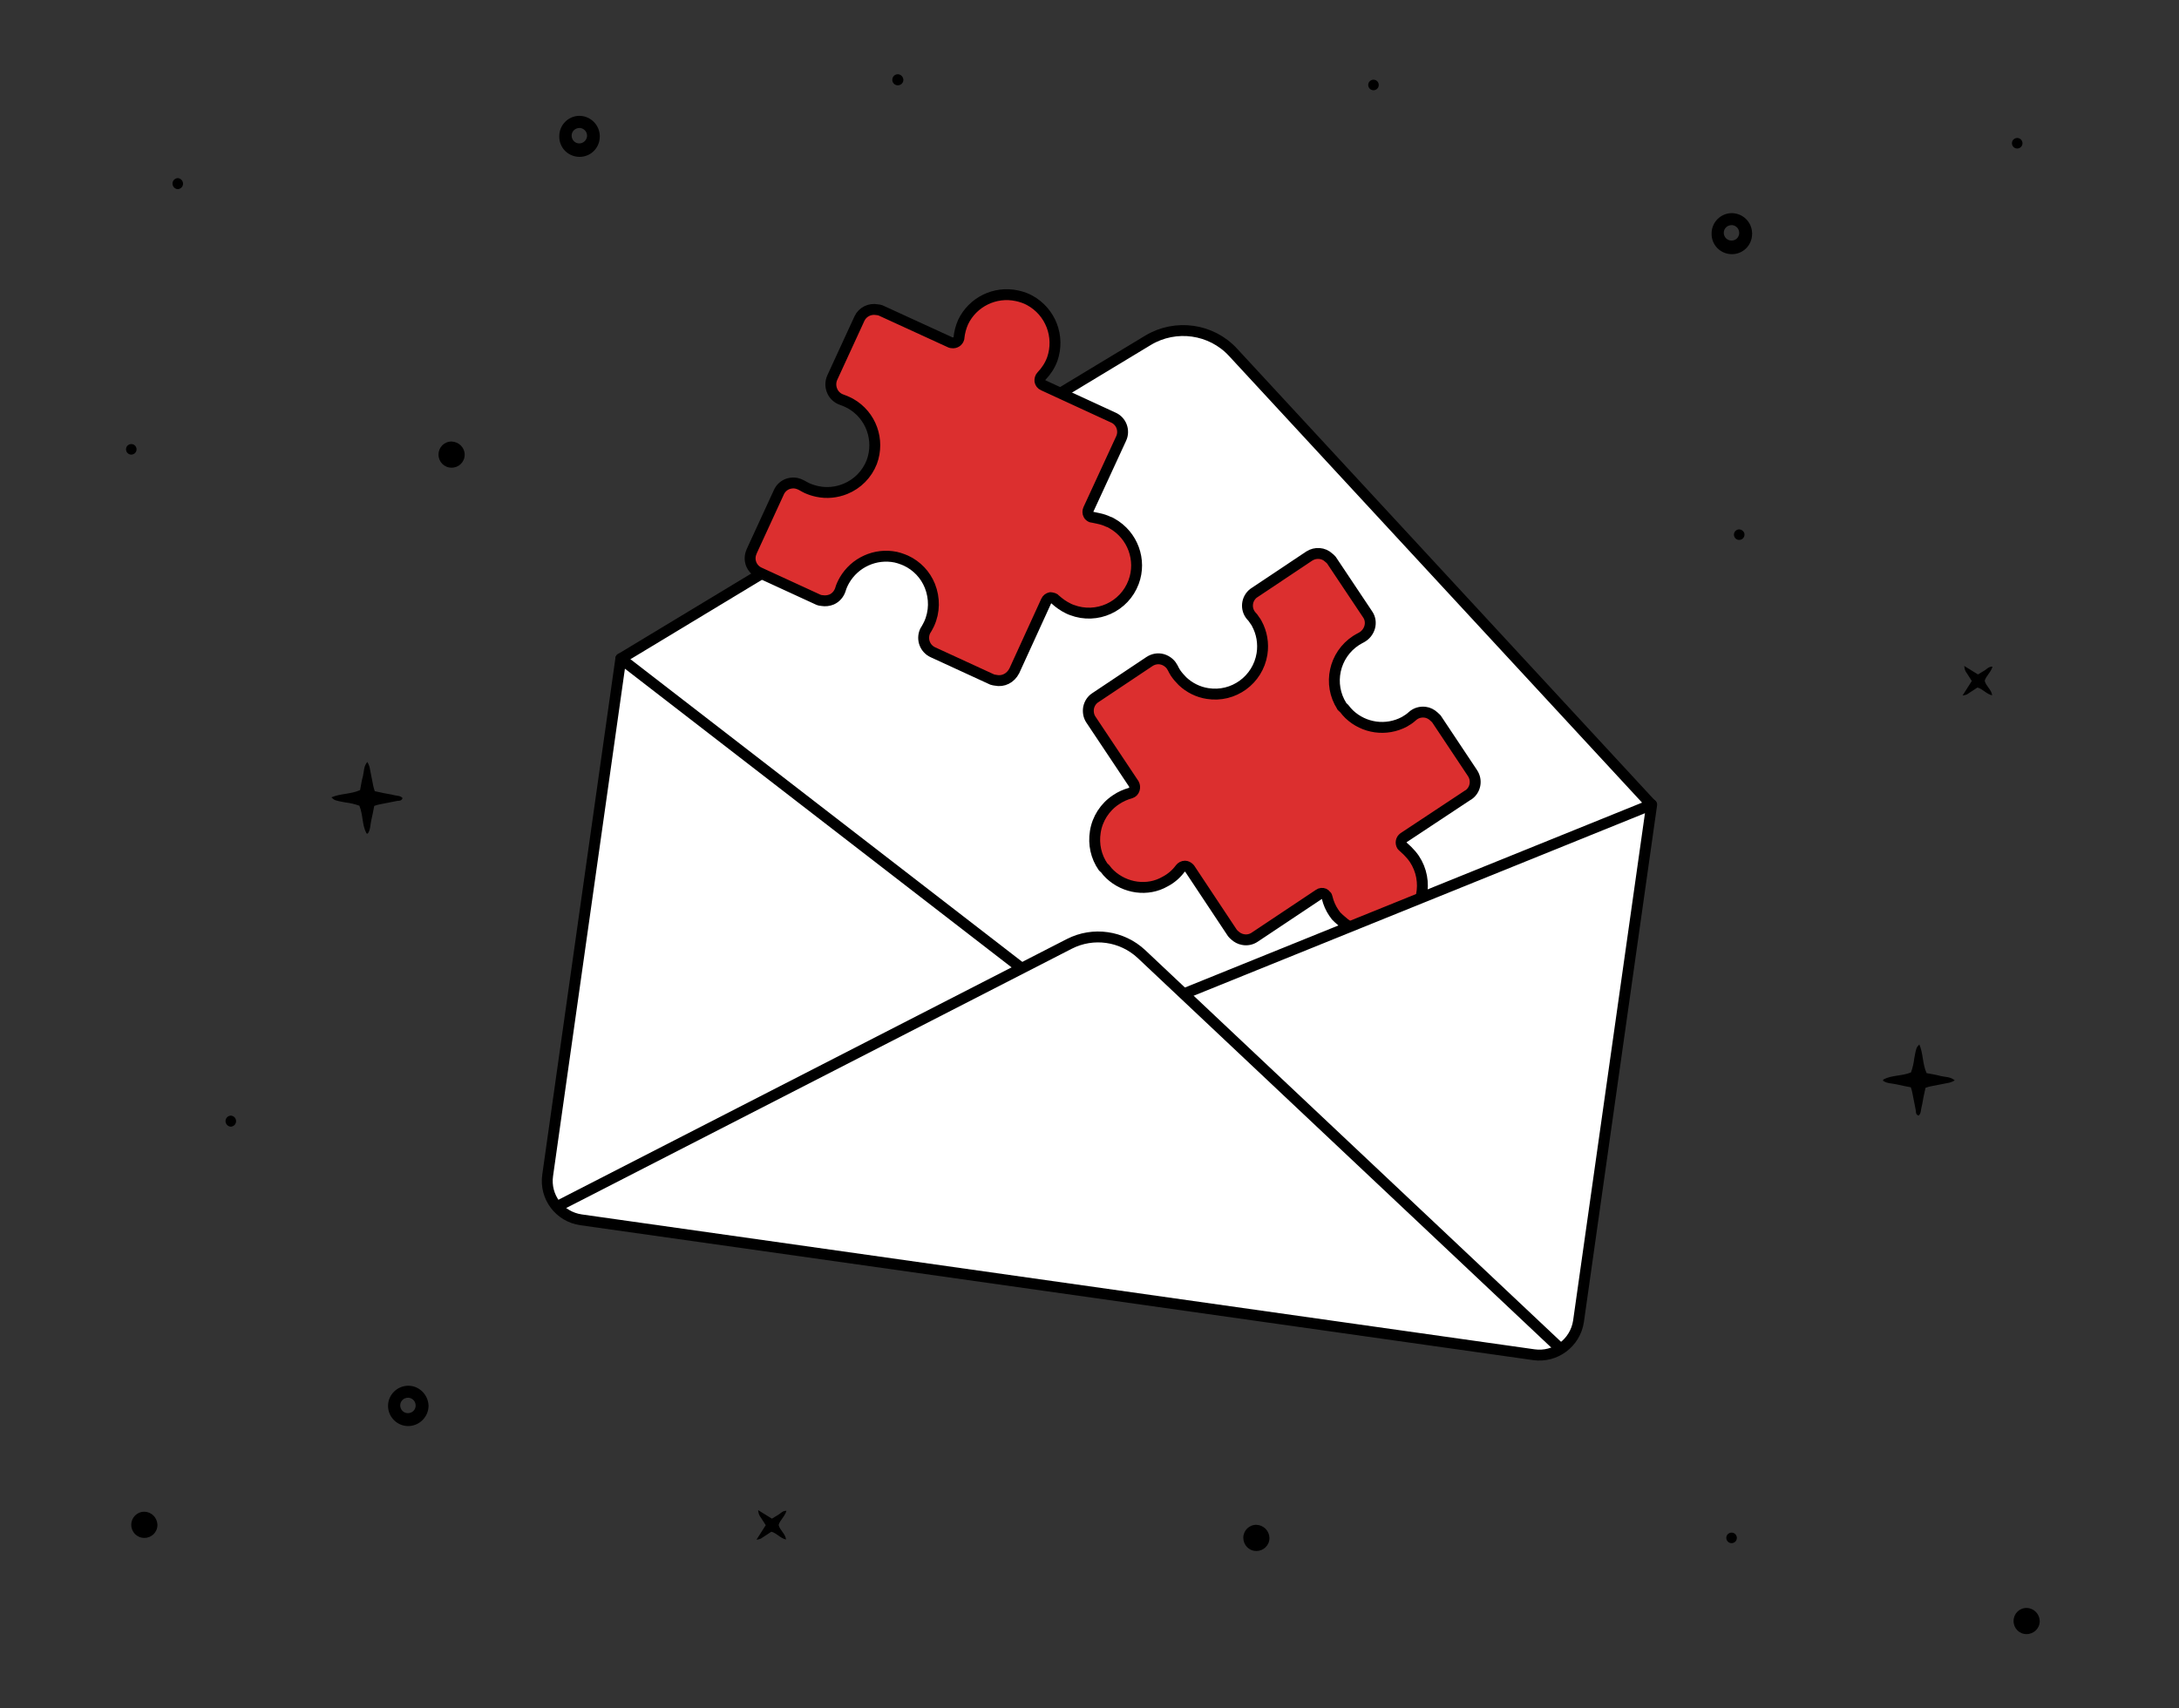<?xml version="1.0" encoding="utf-8"?>
<!-- Generator: Adobe Illustrator 28.0.0, SVG Export Plug-In . SVG Version: 6.00 Build 0)  -->
<svg version="1.1" id="Capa_1" xmlns="http://www.w3.org/2000/svg" xmlns:xlink="http://www.w3.org/1999/xlink" x="0px" y="0px"
	 viewBox="0 0 1200 941" style="enable-background:new 0 0 1200 941;" xml:space="preserve">
<rect x="0" y="0" width="1200" height="941" fill="#333333" stroke="none"/>
<style type="text/css">
	.st0{fill:#FFFFFF;stroke:#000000;stroke-width:6;stroke-linecap:round;stroke-linejoin:round;stroke-miterlimit:10;}
	.st1{fill:#DC2F2F;stroke:#000000;stroke-width:6;stroke-linecap:round;stroke-linejoin:round;stroke-miterlimit:10;}
</style>
<g id="fondo">
</g>
<g id="Capa_1_00000067209549665186180240000009428452014041900950_">
	<path d="M221.7,439.6c-1.2-1.4-3-1.2-4.6-1.6c-1.8-0.5-3.8-0.7-5.6-1.1l-5.1-1.1c-0.4-1.1-0.7-2.1-0.9-3.2l-2-10.2
		c-0.3-1-0.7-1.9-1.2-2.7c-2.1,2.4-1.8,5.3-2.4,7.7c-0.7,2.4-1.1,5.2-1.6,7.8c-5,2.3-10.7,1.8-15.8,4c1.8,1.7,1.8,1.7,7.7,2.8
		c2.6,0.3,5.2,0.9,7.7,1.8c2.1,5,1.4,10.5,3.9,15.2c0,0.1,0.3,0.1,0.7,0.2c1.6-2.2,1.4-5,2-7.5s1.1-5.2,1.6-7.8
		c1.1-0.4,2.2-0.7,3.3-0.9l9.7-1.9C220,441.1,221.2,441.1,221.7,439.6z"/>
	<path d="M953.4,117.4L953.4,117.4c-5.9,0.2-10.7,5-10.8,11c0,0.1,0,0.2,0,0.3c-0.1,6.2,4.8,11.2,11,11.3s11.2-4.8,11.3-11v-0.7
		C964.7,122.1,959.6,117.3,953.4,117.4z M953.5,132.5c-2.3,0-4.2-1.9-4.2-4.3c0-2.3,1.9-4.2,4.3-4.2h0.4c2.3,0.3,3.9,2.2,3.8,4.5
		C957.7,130.8,955.8,132.6,953.5,132.5z"/>
	<path d="M318.8,63.8L318.8,63.8c-5.9,0.2-10.7,5-10.8,11c0,0.1,0,0.2,0,0.3c-0.1,6.2,4.8,11.2,11,11.3c6.2,0.1,11.2-4.8,11.3-11
		v-0.7C330.1,68.6,325,63.7,318.8,63.8z M319,79c-2.3,0-4.2-1.9-4.2-4.3c0-2.3,1.9-4.2,4.3-4.2h0.4c2.3,0.3,3.9,2.2,3.8,4.5
		C323.1,77.3,321.2,79,319,79z"/>
	<path d="M852.5,633.2L852.5,633.2c-5.9,0.2-10.7,5-10.8,11c0,0.1,0,0.2,0,0.3c-0.1,6.2,4.8,11.2,11,11.3s11.2-4.8,11.3-11v-0.7
		C863.8,637.9,858.7,633.1,852.5,633.2z M852.6,648.3c-2.3,0-4.2-1.9-4.2-4.3c0-2.3,1.9-4.2,4.3-4.2h0.4c2.3,0.3,3.9,2.2,3.8,4.5
		C856.8,646.6,854.9,648.4,852.6,648.3z"/>
	<path d="M224.5,763.3c-5.9,0.2-10.7,5-10.8,10.9c-0.1,6,4.7,11.1,10.7,11.3c6.1,0.2,11.3-4.6,11.6-10.7v-0.7
		C235.7,768,230.6,763.1,224.5,763.3z M224.6,778.4c-2.3,0-4.2-1.9-4.2-4.3c0-2.3,1.9-4.2,4.3-4.2h0.4c2.3,0.3,3.9,2.2,3.8,4.5
		C228.8,776.7,226.9,778.4,224.6,778.4z"/>
	<path d="M421.7,840.1l-5.1,8c0.8-0.1,1.7-0.3,2.4-0.6l5.8-3.8c3,0.8,4.9,3.6,8.1,4.3c-0.4-3.3-3.4-5-4.1-8c0.7-2.7,3.4-4.6,4.3-7.8
		c-2-0.1-3,1.2-4.2,2l-3.8,2.3l-7.6-4.7c0.4,2.5,0.4,2.5,1.7,4.4L421.7,840.1L421.7,840.1z"/>
	<path d="M1085.9,375.1l-5.1,8c0.8-0.1,1.7-0.3,2.4-0.6l5.8-3.8c3,0.8,4.9,3.6,8.1,4.3c-0.4-3.3-3.4-5-4.1-8
		c0.7-2.7,3.4-4.6,4.3-7.8c-2-0.1-3,1.2-4.2,2l-3.8,2.3l-7.6-4.7c0.4,2.5,0.4,2.5,1.7,4.4L1085.9,375.1L1085.9,375.1z"/>
	<path d="M1056.6,614.5c1.4-1.2,1.2-3,1.6-4.6c0.5-1.8,0.7-3.8,1.1-5.6l1.1-5.1c1-0.4,2.1-0.7,3.2-0.9l10.2-2c1-0.3,1.9-0.7,2.7-1.2
		c-2.4-2.1-5.3-1.8-7.7-2.4c-2.4-0.7-5.2-1.1-7.8-1.6c-2.3-5-1.8-10.7-4-15.8c-1.7,1.8-1.7,1.8-2.8,7.7c-0.3,2.6-0.9,5.2-1.8,7.7
		c-5,2.1-10.5,1.4-15.2,3.9c-0.1,0-0.1,0.3-0.2,0.7c2.3,1.6,5,1.4,7.5,2s5.2,1.1,7.8,1.6c0.4,1.1,0.7,2.2,0.9,3.3
		c0.7,3.2,1.2,6.4,1.9,9.7C1055.1,612.9,1055.1,614,1056.6,614.5L1056.6,614.5z"/>
	<path d="M494.6,40.9c-1.7-0.1-3.1,1.2-3.2,2.9s1.2,3.1,2.9,3.2c0.1,0,0.2,0,0.3,0c1.7-0.1,3-1.5,2.9-3.2
		C497.3,42.2,496.1,41,494.6,40.9z"/>
	<path d="M360.5,632.2c-1.7,0.1-3,1.5-2.9,3.2c0.1,1.5,1.3,2.8,2.9,2.9c1.7-0.1,3-1.5,2.9-3.2C363.3,633.5,362,632.3,360.5,632.2z"
		/>
	<path d="M127.1,614.5c-1.7,0.1-3,1.5-2.9,3.2c0.1,1.5,1.3,2.8,2.9,2.9c1.7-0.1,3-1.5,2.9-3.2C129.9,615.8,128.7,614.6,127.1,614.5z
		"/>
	<path d="M97.9,98.1c-1.7,0.1-3,1.5-2.9,3.2c0.1,1.5,1.3,2.8,2.9,2.9c1.7-0.1,3-1.5,2.9-3.2C100.7,99.4,99.4,98.2,97.9,98.1z"/>
	<path d="M1116.2,885.7c-4-0.1-7.3,3.1-7.3,7.1c-0.1,4,3.1,7.3,7.1,7.3s7.3-3.1,7.3-7.1l0,0v-0.1
		C1123.2,889,1120.1,885.8,1116.2,885.7z"/>
	<path d="M692,839.9c-4-0.1-7.3,3.1-7.3,7.1s3.1,7.3,7.1,7.3c4,0.1,7.3-3.1,7.3-7.1l0,0v-0.1C699,843.2,695.9,840.1,692,839.9z"/>
	<path d="M79.6,832.7c-4-0.1-7.3,3.1-7.3,7.1c-0.1,4,3.1,7.3,7.1,7.3c4,0.1,7.3-3.1,7.3-7.1l0,0v-0.1
		C86.6,836,83.5,832.8,79.6,832.7L79.6,832.7z"/>
	<path d="M248.8,243.2c-4-0.1-7.3,3.1-7.3,7.1c-0.1,4,3.1,7.3,7.1,7.3c4,0.1,7.3-3.1,7.3-7.1l0,0v-0.1
		C255.9,246.5,252.7,243.4,248.8,243.2L248.8,243.2z"/>
	<path d="M958,291.6c-1.6-0.1-3,1.1-3.1,2.7s1.1,3,2.7,3.1c1.6,0.1,3-1.1,3.1-2.7l0,0C960.9,293.2,959.6,291.8,958,291.6z"/>
	<path d="M756.6,43.9c-1.6-0.1-3,1.1-3.1,2.7c-0.1,1.6,1.1,3,2.7,3.1c1.6,0.1,3-1.1,3.1-2.7l0,0C759.4,45.4,758.2,44,756.6,43.9z"/>
	<path d="M953.8,844.2c-1.6-0.1-3,1.1-3.1,2.7c-0.1,1.6,1.1,3,2.7,3.1c1.6,0.1,3-1.1,3.1-2.7l0,0
		C956.6,845.7,955.4,844.3,953.8,844.2z"/>
	<path d="M1111.1,76c-1.6-0.1-3,1.1-3.1,2.7s1.1,3,2.7,3.1s3-1.1,3.1-2.7l0,0C1113.9,77.5,1112.7,76.1,1111.1,76z"/>
	<path d="M72.5,244.6c-1.6-0.1-3,1.1-3.1,2.7s1.1,3,2.7,3.1s3-1.1,3.1-2.7l0,0C75.3,246.1,74.1,244.7,72.5,244.6z"/>
</g>
<g id="Isolation_Mode">
</g>
<g id="Modo_de_aislamiento">
</g>
<g id="OBJECTS">
</g>
<g id="icons">
	<g>
		<g>
			<path class="st0" d="M632.3,187.4L341.9,362.8L362.2,560l460.6,91.1l86.6-207.9L679,194C667.1,181.1,647.5,178.3,632.3,187.4z"/>
			<path class="st1" d="M611.3,481.6c-1-0.9-1.9-2-2.7-3.1l-1.1-1c-3.9-5.6-5.4-12.5-4.3-19.3c1.1-7.2,5.3-13.7,11.4-17.7
				c2.5-1.7,5.2-2.9,8.1-3.7c1-0.3,1.7-1.1,2-2.1s0.2-2-0.3-2.9l-23.6-35.4c-1.3-1.9-1.7-4.3-1.3-6.6c0.5-2.3,1.8-4.3,3.7-5.5
				l29.8-19.9c2.1-1.4,4.7-1.9,7.2-1.2c1.4,0.4,2.6,1.1,3.7,2.1c0.8,0.7,1.4,1.6,1.9,2.5c0.5,1,1,2,1.6,2.9c1.1,1.6,2.4,3.1,3.8,4.5
				c3.8,3.6,8.6,6,13.8,6.8c14.3,2.3,27.7-7.5,30-21.8c0.9-5.8-0.1-11.7-2.9-16.8c-0.3-0.6-0.7-1.2-1.1-1.7c-0.6-1-1.3-1.9-2.1-2.7
				c-3-3.7-2.4-9.2,1.4-12.2c0.3-0.2,0.6-0.4,0.9-0.6l29.8-19.9c3.4-2.2,7.9-1.9,10.8,0.9c0.5,0.4,1,0.8,1.4,1.3l19.9,29.8
				c1.5,2.1,1.9,4.7,1.2,7.2c-0.7,2.4-2.3,4.4-4.5,5.6c-1,0.5-2,1.1-3,1.7c-12.1,7.9-15.6,24.1-7.8,36.2c0,0,0,0,0,0.1l1.3,1.2
				c0.8,1.1,1.7,2.1,2.7,3.1c8.2,7.8,20.4,9.5,30.4,4.2c1.6-0.9,3.1-1.9,4.5-3.2c1.9-1.7,4.4-2.4,6.9-2.1c1.8,0.2,3.5,1.1,4.8,2.3
				l1.4,1.3l19.9,29.9c2.7,4,1.7,9.4-2.3,12.1c0,0,0,0-0.1,0L773,461.4c-1.4,1-1.8,2.9-0.9,4.4l0,0l0.5,0.5l2.5,2.3
				c1.4,1.4,2.7,2.9,3.8,4.5c8.1,12.2,4.8,28.7-7.4,36.8c-0.5,0.3-1,0.6-1.5,0.9c-10.1,5.8-22.8,4.2-31.4-3.7
				c-1-0.8-1.9-1.7-2.8-2.6l-1.3-1.8c-1.7-2.5-2.9-5.3-3.6-8.2c-0.1-0.3-0.2-0.6-0.3-0.9l-0.5-0.5c-0.2-0.3-0.5-0.6-0.9-0.8
				c-0.9-0.4-2-0.3-2.8,0.3L691,516.2c-1.9,1.3-4.3,1.8-6.6,1.3c-1.6-0.3-3.1-1.1-4.3-2.2c-0.5-0.4-1-0.9-1.4-1.4l-23.5-35.4
				l-0.5-0.5c-0.6-0.5-1.3-0.9-2.1-0.9c-1,0-2,0.5-2.6,1.3c-2.2,3-5.1,5.5-8.4,7.2C632.1,491.1,619.6,489.4,611.3,481.6z"/>
			<path class="st0" d="M844.7,746.2L320,671.9c-11.9-1.7-20.1-12.6-18.4-24.5l40.3-284.6l263.4,203.5l304.3-123.1l-40.3,284.6
				C867.5,739.7,856.5,747.9,844.7,746.2z"/>
			<path class="st0" d="M858.5,742.1L628.6,525.5c-10.7-10-26.6-12.3-39.7-5.6L306.8,664.6"/>
		</g>
		<path class="st1" d="M548.3,374.7c-0.7-0.1-1.3-0.2-1.9-0.4l-32.6-15c-4.4-2-6.3-7.1-4.4-11.5c0.2-0.4,0.4-0.8,0.7-1.2
			c0.6-1,1.1-2,1.6-3c3-6.6,3.1-14.1,0.4-20.9c-2.5-6.2-7.2-11.1-13.2-13.9l-1.7-0.7c-1.3-0.5-2.6-0.9-3.9-1.2
			c-11.2-2.3-22.6,2.9-28.3,12.8c-0.9,1.6-1.7,3.3-2.2,5.1c-0.8,2.4-2.5,4.4-4.8,5.4c-1.7,0.7-3.5,0.9-5.3,0.6
			c-0.7,0-1.3-0.2-1.9-0.4l-32.6-15c-4.4-2-6.3-7.1-4.3-11.5v-0.1l15-32.6c1-2.3,3-4.1,5.4-4.8c1.4-0.4,2.9-0.5,4.3-0.2
			c1,0.2,2,0.6,2.9,1.1c1,0.6,2,1.1,3,1.6c1.8,0.8,3.7,1.4,5.6,1.8c5.1,1.1,10.5,0.6,15.4-1.4c6.7-2.7,12-8.1,14.6-14.8
			c4.5-12.2-0.4-25.8-11.7-32.2c-0.6-0.3-1.2-0.6-1.8-0.9c-1.1-0.5-2.1-0.9-3.2-1.3c-2.3-0.8-4.2-2.6-5.1-4.8c-1-2.3-1-4.9,0-7.2
			l15-32.6c1.7-3.7,5.8-5.7,9.8-4.9c0.6,0,1.3,0.2,1.9,0.4l38.6,17.7l0.7,0.1c1.7,0.3,3.4-0.8,3.8-2.5c0-0.1,0-0.2,0-0.2
			c0.3-3,1.1-6,2.3-8.7c5.3-11.1,17.6-17.1,29.6-14.5c1.9,0.4,3.8,1,5.6,1.8l1.4,0.7c11.6,6.3,16.8,20,12.5,32.4
			c-1.3,3.5-3.3,6.6-5.9,9.3c-0.7,0.7-1,1.8-0.9,2.8c0.2,1,0.8,1.9,1.8,2.3l38.6,17.8c2.1,0.9,3.8,2.7,4.6,4.9s0.7,4.6-0.3,6.7
			l-18,39c-0.4,0.9-0.4,2,0.1,2.9c0.3,0.6,0.8,1,1.5,1.3l0.7,0.1l3.3,0.7c1.9,0.4,3.8,1,5.6,1.9c0.7,0.1,1.3,0.6,1.9,0.9
			c11.3,6.4,16.3,20.1,11.8,32.2c-5.1,13.7-20.3,20.6-34,15.4c-0.6-0.2-1.3-0.5-1.9-0.8c-2.7-1.3-5.1-3-7.3-5
			c-0.2-0.3-0.5-0.5-0.8-0.6l-0.7-0.2c-0.4-0.1-0.8-0.2-1.1-0.2c-1,0.2-1.9,0.9-2.3,1.8l-17.6,38.5
			C556.5,373.6,552.4,375.6,548.3,374.7z"/>
	</g>
</g>
</svg>
